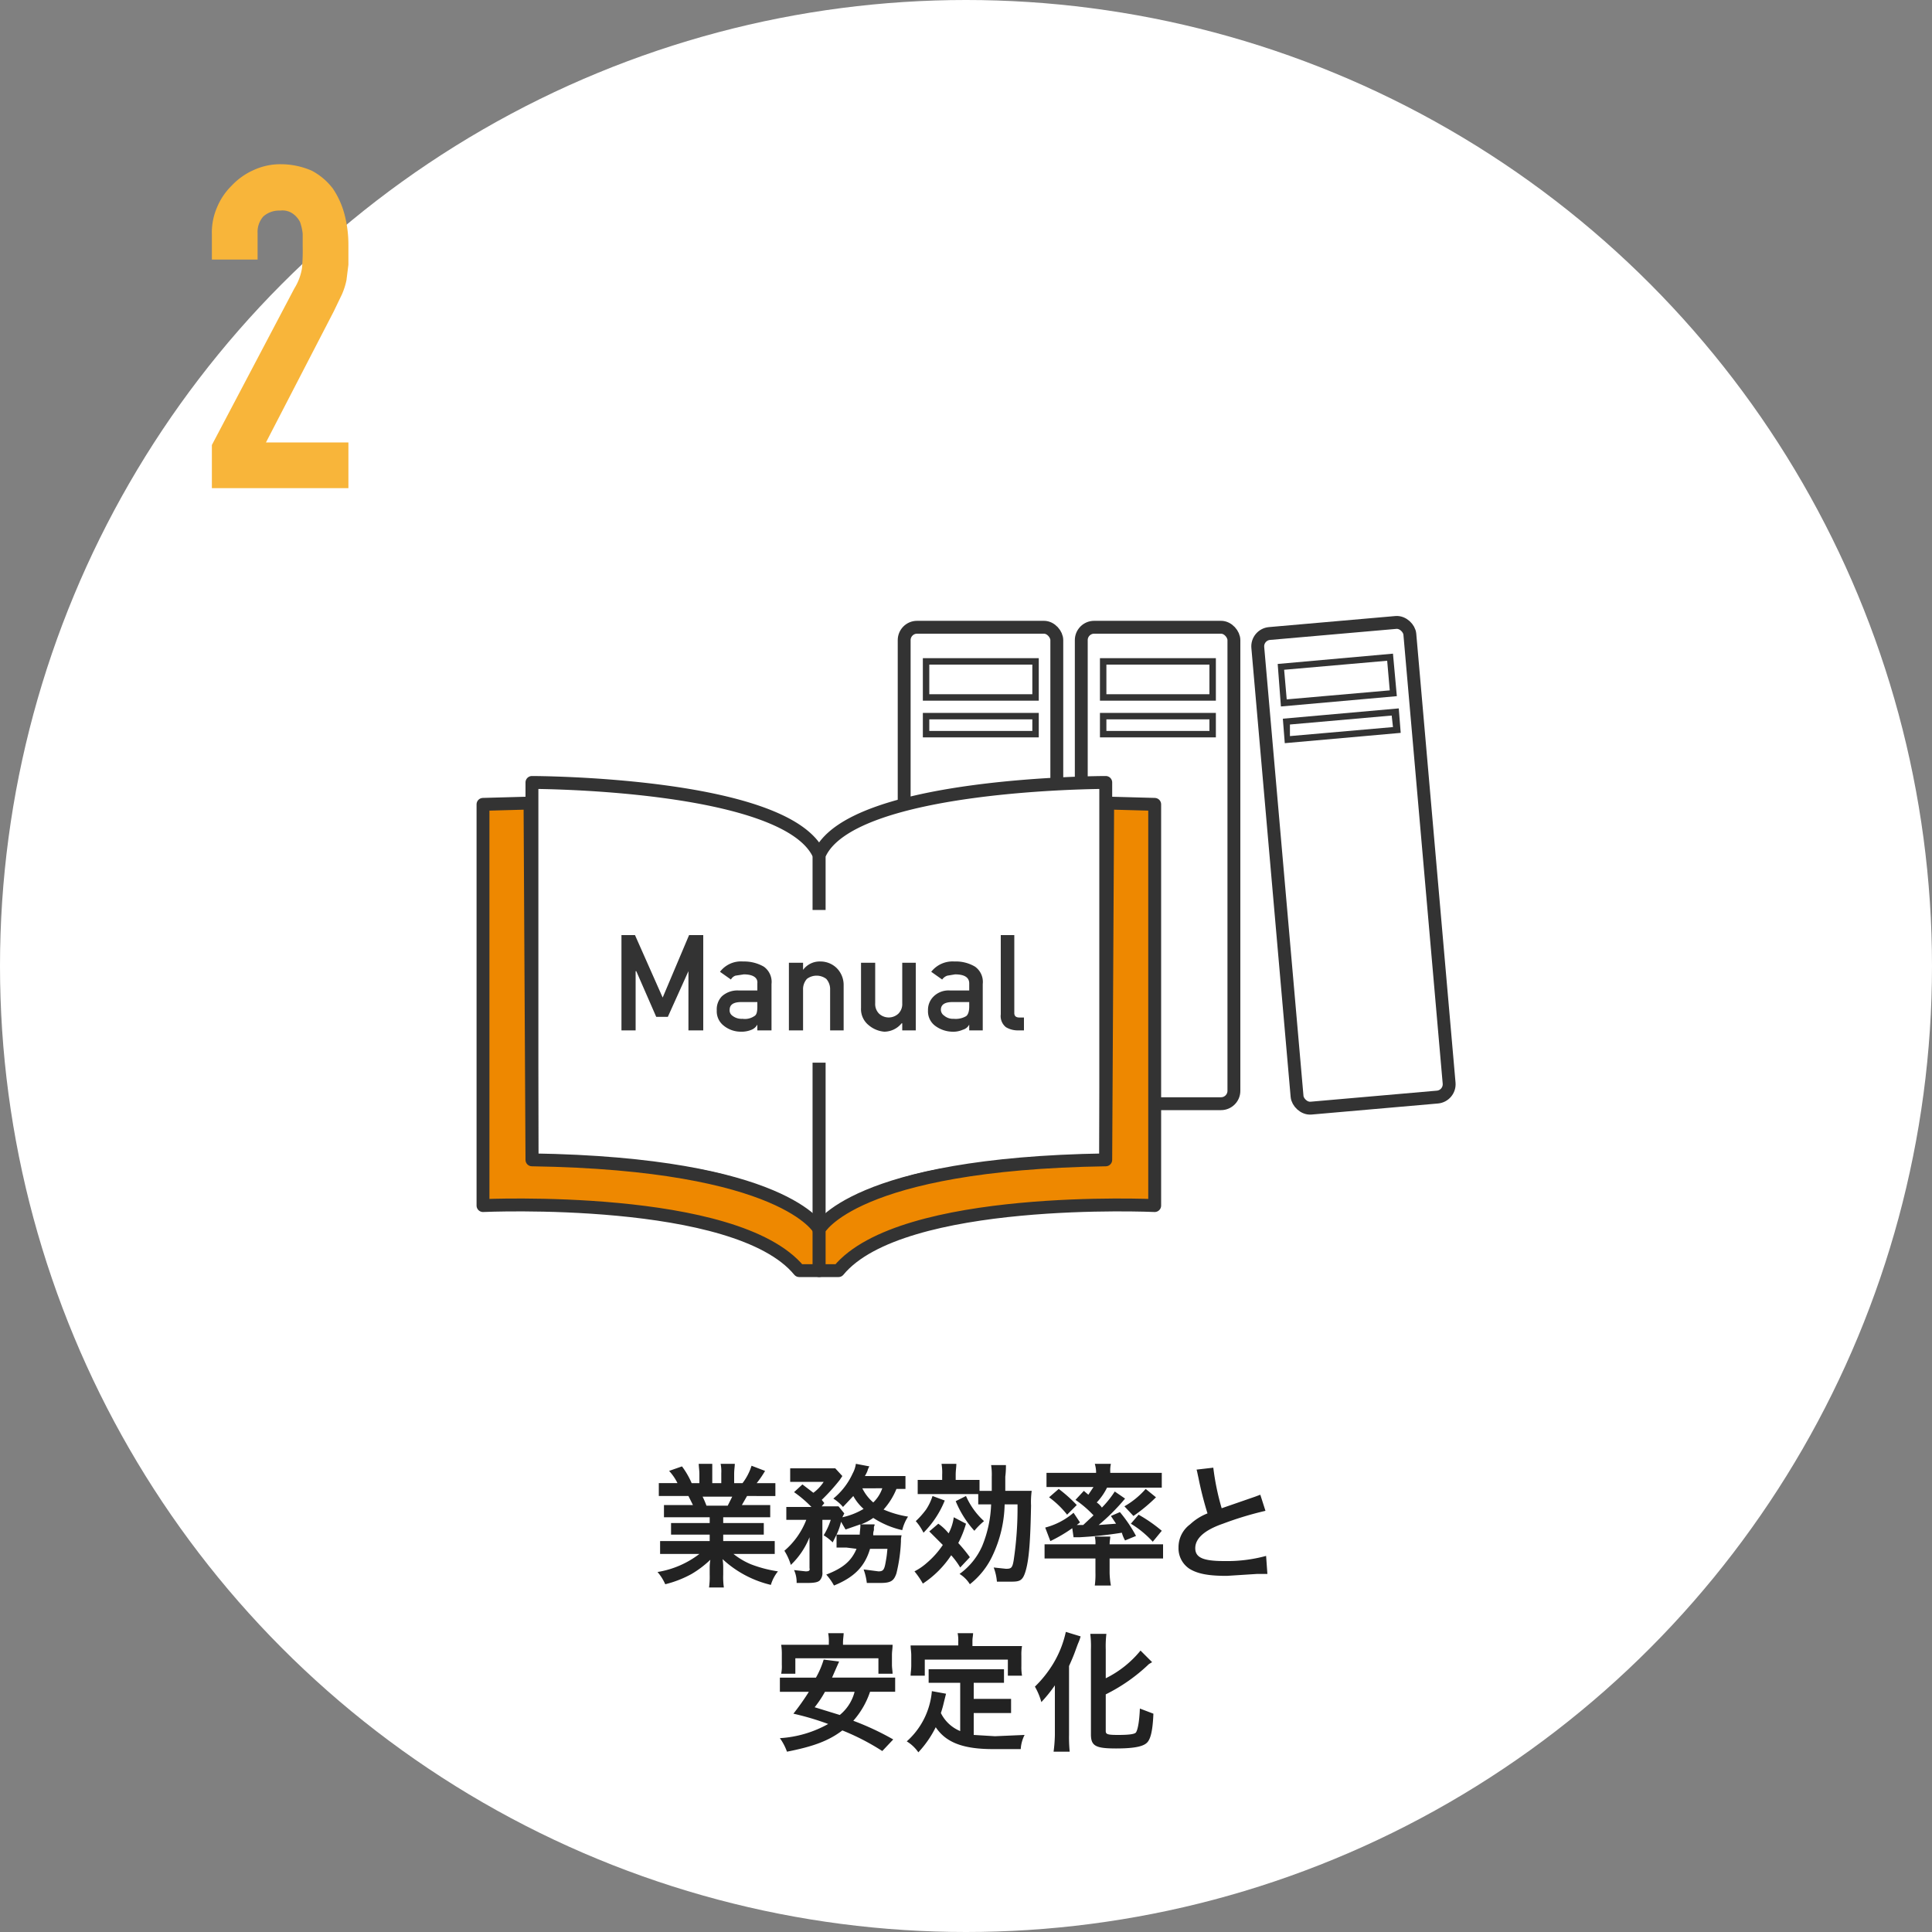 <svg id="レイヤー_1" data-name="レイヤー 1" xmlns="http://www.w3.org/2000/svg" viewBox="0 0 300 300"><rect x="0" y="0" width="300" height="300" fill="#808080" stroke="none"/><defs><style>.cls-1,.cls-4{fill:#fff}.cls-2{fill:#222}.cls-3{fill:#f8b53a}.cls-4,.cls-5{stroke:#333;stroke-linecap:round;stroke-linejoin:round;stroke-width:2px}.cls-5{fill:#e80}.cls-6{fill:#333}</style></defs><title>icon</title><circle class="cls-1" cx="150" cy="150" r="150"/><path class="cls-2" d="M105.2 235.6h-2.1v-1.9h4.5l-.7-1.4h-4.6v-2h2.9a8 8 0 0 0-1.3-1.9l2-.7a12.7 12.7 0 0 1 1.5 2.6h1.2v-1.4c0-.6-.1-1.2-.1-1.6h2.1v3h1.4v-1.5a6.2 6.2 0 0 0-.1-1.5h2.2c0 .4-.1.9-.1 1.6v1.4h1.3a8.7 8.7 0 0 0 1.4-2.7l2.1.8a15.6 15.6 0 0 1-1.3 1.9h2.9v2H116l-.8 1.4h4.4v1.9h-7.3v.9h6.3v1.8h-6.3v1h8v2h-6.4a11.3 11.3 0 0 0 2.7 1.6 19.6 19.6 0 0 0 4.2 1.1 6.1 6.1 0 0 0-1.1 2.1 16.6 16.6 0 0 1-7.5-4 8.2 8.2 0 0 1 .1 1.4v1a11.5 11.5 0 0 0 .1 2h-2.3a12.1 12.1 0 0 0 .1-2v-1a7.8 7.8 0 0 1 .1-1.3 15.8 15.8 0 0 1-2.9 2.2 16.7 16.7 0 0 1-4.1 1.6 7.6 7.6 0 0 0-1.2-1.9 14.5 14.5 0 0 0 6.5-2.8h-6.1v-2h7.7v-1h-6v-1.8h6v-.9zm7.8-1.8l.7-1.4h-4.6a14.7 14.7 0 0 1 .6 1.4zm18.4 6.5h-1.5v-2l-.6 1.2a7.6 7.6 0 0 0-1.4-1.1 11.2 11.2 0 0 0 1.1-2.4h-1.3v8.1a1.7 1.7 0 0 1-.4 1.3c-.3.3-.9.4-1.9.4h-1.7a4.5 4.5 0 0 0-.4-2l1.8.2c.5 0 .7-.1.6-.5v-4.8a12.1 12.1 0 0 1-2.9 4.3 9 9 0 0 0-1-2.2 12 12 0 0 0 3.4-4.8h-3.1v-2h3.9a18.4 18.4 0 0 0-2.7-2.3l1.3-1.2 1.7 1.3a6.5 6.5 0 0 0 1.6-1.7h-5.2V228h7l1.1 1.2-.4.6a30.9 30.9 0 0 1-2.8 3.1l.4.5-.4.5h2.6l.9 1.1-.3.6a10.8 10.8 0 0 0 3.3-1.3 7.4 7.4 0 0 1-1.6-2l-1.6 1.7a6.4 6.4 0 0 0-1.5-1.3 10.8 10.8 0 0 0 3-3.9 4.4 4.4 0 0 0 .5-1.5l2.1.4a2.4 2.4 0 0 0-.3.7 5.9 5.9 0 0 1-.4.8h6.3v2h-1.4a11 11 0 0 1-2 3.2 15.7 15.7 0 0 0 3.8 1.1 6.7 6.7 0 0 0-.9 2.1 13.8 13.8 0 0 1-4.5-1.9 8.2 8.2 0 0 1-1.9 1h2.1v.2c-.1.1-.1.2-.1.4v.3a1.9 1.9 0 0 0-.1.8h4.4a3.1 3.1 0 0 0-.1.9 25.1 25.1 0 0 1-.7 5c-.4 1.2-.9 1.5-2.5 1.5h-2.1a9.1 9.1 0 0 0-.5-2.1l2.3.3c.7 0 .9-.2 1.1-1.3s.2-1.2.3-2.2h-2.7c-.8 2.7-2.4 4.4-5.6 5.7a8.8 8.8 0 0 0-1.2-1.7c2.6-1 3.9-2.1 4.7-4zm2.1-1.9c0-.6.1-1 .1-1.5v-.2l-2.3.8-.7-1.2a9.3 9.3 0 0 1-.7 2h3.6zm.4-7.3a6.9 6.9 0 0 0 1.7 2.2 5.5 5.5 0 0 0 1.4-2.2zm11.8 5.5a7.7 7.7 0 0 1 1.6 1.5 7.3 7.3 0 0 0 .8-2.5l1.9 1a15.7 15.7 0 0 1-1.2 3 23.8 23.8 0 0 1 1.8 2.2l-1.5 1.6a11.7 11.7 0 0 0-1.4-1.9 15.4 15.4 0 0 1-4.4 4.4 12.7 12.7 0 0 0-1.3-1.9 9.1 9.1 0 0 0 1.9-1.3 13.5 13.5 0 0 0 2.5-2.8l-2.1-2.1zm1-3.6a15 15 0 0 1-3.3 5 8.1 8.1 0 0 0-1.2-1.8 12.9 12.9 0 0 0 1.6-1.8 8.1 8.1 0 0 0 1-2.1zm6.9.6h-1.7V232h-9.4v-2.2h3.8v-.8a8.1 8.1 0 0 0-.1-1.7h2.3c0 .6-.1 1-.1 1.7v.8h3.7v1.7h1.9v-2.2a9.7 9.7 0 0 0-.1-1.8h2.3a12.8 12.8 0 0 1-.1 1.8v2.2h4.1a12.9 12.9 0 0 0-.1 2.3c-.1 5.4-.3 8.2-.8 10s-1 1.8-2.6 1.8h-1.9a7.9 7.9 0 0 0-.5-2.2l1.9.2c.8 0 1-.1 1.2-1.3a54.4 54.4 0 0 0 .6-8.7h-2a19.5 19.5 0 0 1-1.9 8 12.2 12.2 0 0 1-3.5 4.4 4.9 4.9 0 0 0-1.6-1.6 10.6 10.6 0 0 0 3.5-4.3 18.6 18.6 0 0 0 1.4-6.5zm-3.6-1.3a11.5 11.5 0 0 0 2.8 3.9 10.5 10.5 0 0 0-1.5 1.5 15.8 15.8 0 0 1-2.9-4.6zm14.6 9.7h-2.4v-2.2h7.9a4.1 4.1 0 0 0-.1-1.2h2.4c0 .3-.1.7-.1 1.2h8.3v2.2h-8.3v2.2a12.3 12.3 0 0 0 .2 2H170a12.7 12.7 0 0 0 .1-2V242zm3.7-10.5l.7.6.8-1.2h-7.3v-2.2h7.7v-.2a5 5 0 0 0-.2-1.2h2.5a4.5 4.5 0 0 0-.1 1.2v.2h8v2.3h-8.5a9.4 9.4 0 0 1-1.6 2.3 3 3 0 0 1 .8.8 15.7 15.7 0 0 0 2-2.5l1.6 1.1a31.6 31.6 0 0 1-4.1 4.1l2.7-.2-.8-1.2 1.4-.6a21.3 21.3 0 0 1 2.5 3.7l-1.7.7a5.1 5.1 0 0 1-.5-1.2 61.4 61.4 0 0 1-6.5.7h-1l-.2-1.4a23.6 23.6 0 0 1-3.4 2l-.8-2.1a11 11 0 0 0 4.4-2.3l1 1.5-.5.4h1l1.6-1.5a16.8 16.8 0 0 0-2.8-2.4zm-3.9-.3a22.6 22.6 0 0 1 2.8 2.5l-1.5 1.5a14.3 14.3 0 0 0-2.8-2.7zm15.1 1.3a25.7 25.7 0 0 1-3.5 2.9l-1.4-1.5a12.9 12.9 0 0 0 3.3-2.7zm-2.7 2.7a23.1 23.1 0 0 1 3.6 2.5l-1.4 1.7a15.4 15.4 0 0 0-3.4-2.8zm11.6-7.3a39.3 39.3 0 0 0 1.3 6.3l5.2-1.8.8-.3.8 2.5a51.8 51.8 0 0 0-6.6 2c-2.9 1-4.3 2.3-4.3 3.8s1.3 2 4.5 2a23 23 0 0 0 6.5-.8l.2 2.8h-1.6l-4.7.3c-2.8 0-4.5-.3-5.8-1.1a3.8 3.8 0 0 1-1.7-3.3 4.4 4.4 0 0 1 1.8-3.6 8.4 8.4 0 0 1 2.7-1.7 53.9 53.9 0 0 1-1.4-5.5c-.2-.9-.2-1-.3-1.3zm-53.3 34.8a13 13 0 0 1-2.6 4.5 42.4 42.4 0 0 1 6.2 2.9l-1.7 1.8a36.4 36.4 0 0 0-6.2-3.2c-2.1 1.6-4.5 2.5-8.6 3.3a8.4 8.4 0 0 0-1.1-2.1 17.5 17.5 0 0 0 7.5-2.2 42.1 42.1 0 0 0-5.4-1.6 37.3 37.3 0 0 0 2.4-3.4h-4.5v-2.2h5.6a13.4 13.4 0 0 0 1.2-2.8l2.4.3-.4.9-.7 1.6h9.8v2.2h-3.9zm-6.4-7.6a7.1 7.1 0 0 0-.1-1.5h2.4c0 .4-.1.9-.1 1.5v.3h7.7c0 .6-.1 1-.1 1.6v1.5c0 .5.1 1 .1 1.4h-2.2v-2.4h-12.9v2.4h-2.2a5.7 5.7 0 0 0 .1-1.4V257a9.2 9.2 0 0 0-.1-1.6h7.4zm-.6 7.6a16.7 16.7 0 0 1-1.6 2.4l3.9 1.2a6.8 6.8 0 0 0 2.3-3.6zm21-1.4h-4.9v-2.1h11.7v2.1h-4.7v2.5h5.8v2.2h-5.8v3.4l3.3.2 4.6-.2a5.5 5.5 0 0 0-.6 2.2h-4.3c-4.6 0-7.3-1-8.9-3.4a16.2 16.2 0 0 1-2.7 3.9 5.9 5.9 0 0 0-1.8-1.7 11.7 11.7 0 0 0 3.5-5.6 11.5 11.5 0 0 0 .4-2.2l2.2.4-.3 1.2c-.1.4-.2.9-.5 1.8a5.8 5.8 0 0 0 3 2.8zm-.3-6.4a5.3 5.3 0 0 0-.1-1.3h2.4c0 .4-.1.7-.1 1.2v.8h7.7a7.1 7.1 0 0 0-.1 1.5v1.6a7.6 7.6 0 0 0 .1 1.5h-2.2v-2.5h-12.9v2.5h-2.2c0-.5.1-.9.1-1.6V257c0-.5-.1-1-.1-1.5h7.4zm15 9v-2.2a21.8 21.8 0 0 1-2.1 2.6 10.1 10.1 0 0 0-1-2.4 17.9 17.9 0 0 0 2.8-3.5 16.2 16.2 0 0 0 2-5l2.3.7a7.6 7.6 0 0 1-.4 1.1c-.5 1.3-.5 1.5-1.4 3.5v10.7a23.5 23.5 0 0 0 .1 2.6h-2.5a22.8 22.8 0 0 0 .2-2.6zm7.9 4.9c0 .5.3.6 1.9.6s2.6-.1 2.8-.4.5-1.3.6-3.7l2.1.8c-.1 2.5-.4 3.8-.9 4.4s-1.7 1-4.9 1-3.9-.4-3.9-2.2v-13.2a16.3 16.3 0 0 0-.1-2.4h2.5a16.3 16.3 0 0 0-.1 2.4v4.5a16.2 16.2 0 0 0 5.4-4.3l1.8 1.8-.5.3a26.9 26.9 0 0 1-6.7 4.7z"/><path class="cls-3" d="M32.9 75.8v-6.7l12.8-24.3a8.5 8.5 0 0 0 1.2-3.2 33.3 33.3 0 0 0 .1-3.4v-1.9a8 8 0 0 0-.4-1.8 3.5 3.5 0 0 0-1.1-1.3 2.8 2.8 0 0 0-2-.5 3.7 3.7 0 0 0-2.6.9 3.6 3.6 0 0 0-.9 2.6v4.1h-7.1v-3.9a9.8 9.8 0 0 1 .8-4.2 10.2 10.2 0 0 1 2.3-3.4 10.5 10.5 0 0 1 3.4-2.4 9.9 9.9 0 0 1 4.2-.9 12.1 12.1 0 0 1 4.8 1 9.9 9.9 0 0 1 3.3 2.8 13.2 13.2 0 0 1 1.8 4 18.6 18.6 0 0 1 .6 4.8v3l-.3 2.4a11.1 11.1 0 0 1-.7 2.2l-1.3 2.7-10.5 20.3h12.8v7.1z"/><rect class="cls-4" x="140.4" y="97.4" width="23.7" height="73.98" rx="2"/><rect class="cls-4" x="167.9" y="97.4" width="23.7" height="73.98" rx="2"/><path class="cls-4" d="M127.2 132.8v58.3s-5.5-6.2-19-8.6a155.3 155.3 0 0 0-25.6-2.1v-58.9c-.1 0 39.7 0 44.6 11.3z"/><path class="cls-5" d="M82.3 124.7l-7.3.2v62.3s39.3-1.8 49.1 10.1h3.1v-6.4s-5.3-10.2-44.6-10.8z"/><path class="cls-4" d="M127.2 132.8v58.3s5.4-6.2 18.9-8.6a155.3 155.3 0 0 1 25.6-2.1v-58.9s-39.8 0-44.5 11.3z"/><path class="cls-5" d="M172 124.7l7.3.2v62.3s-39.3-1.8-49.1 10.1h-3v-6.4s5.3-10.2 44.5-10.8z"/><path class="cls-1" d="M90.2 141.3h72.1v23.71H90.2z"/><path class="cls-6" d="M96.5 145.2h2.1l4.3 9.7 4.1-9.7h2.2V160h-2.3v-9.2l-3.2 7.1h-1.8l-3.1-7.1h-.1v9.2h-2.2zm21.1 13.9a1.8 1.8 0 0 1-.9.8 4 4 0 0 1-1.7.3 4.2 4.2 0 0 1-2.7-1 2.8 2.8 0 0 1-1-2.3 2.9 2.9 0 0 1 .8-2.2 3.6 3.6 0 0 1 2.6-.9h2.9v-1.1c.1-.9-.7-1.4-2.1-1.4l-1.3.2a1.3 1.3 0 0 0-.7.6l-1.7-1.2a4.1 4.1 0 0 1 3.6-1.6 6.1 6.1 0 0 1 3.2.8 2.9 2.9 0 0 1 1.2 2.7v7.2h-2.2zm0-3.5h-2.5q-1.8 0-1.8 1.2a1 1 0 0 0 .4.9 2.3 2.3 0 0 0 1.6.5 2.6 2.6 0 0 0 1.8-.4c.4-.2.5-.7.5-1.5zm4.9-6.1h2.2v1.1a3.2 3.2 0 0 1 2.7-1.3 3.6 3.6 0 0 1 2.5 1 3.7 3.7 0 0 1 1.1 2.7v7h-2.1v-6.3a2.4 2.4 0 0 0-.6-1.7 2.5 2.5 0 0 0-3 0 2.4 2.4 0 0 0-.6 1.7v6.3h-2.2zm11.2 0h2.2v6.3a2.1 2.1 0 0 0 .6 1.6 2.2 2.2 0 0 0 3 0 2.1 2.1 0 0 0 .6-1.6v-6.3h2.1V160h-2.1v-1.1h-.1a3.5 3.5 0 0 1-2.7 1.3 4.3 4.3 0 0 1-2.4-1 3.2 3.2 0 0 1-1.2-2.7zm16.8 9.6a1.6 1.6 0 0 1-1 .8 3.7 3.7 0 0 1-1.7.3 4.6 4.6 0 0 1-2.7-1 2.8 2.8 0 0 1-1-2.3 2.9 2.9 0 0 1 .9-2.2 3.3 3.3 0 0 1 2.5-.9h3v-1.1c0-.9-.7-1.4-2.2-1.4l-1.2.2a1.6 1.6 0 0 0-.8.6l-1.7-1.2a4.2 4.2 0 0 1 3.6-1.6 5.8 5.8 0 0 1 3.2.8 2.9 2.9 0 0 1 1.2 2.7v7.2h-2.1zm0-3.5h-2.6q-1.8 0-1.8 1.2a1.1 1.1 0 0 0 .5.9 2.1 2.1 0 0 0 1.5.5 3.2 3.2 0 0 0 1.9-.4c.3-.2.5-.7.5-1.5zm4.9-10.4h2.1v12.1c0 .5.3.7.8.7h.7v2h-.9a3.6 3.6 0 0 1-1.9-.5 2.2 2.2 0 0 1-.8-2z"/><path class="cls-1" d="M143.8 102.7h17v5.64h-17z"/><path class="cls-6" d="M160.3 103.2v4.6h-16v-4.6h16m1-1h-18v6.6h18v-6.6z"/><path class="cls-1" d="M143.8 111.2h17v2.79h-17z"/><path class="cls-6" d="M160.3 111.7v1.8h-16v-1.8h16m1-1h-18v3.8h18v-3.8z"/><path class="cls-1" d="M171.3 102.7h17v5.64h-17z"/><path class="cls-6" d="M187.8 103.2v4.6h-16v-4.6h16m1-1h-18v6.6h18v-6.6z"/><path class="cls-1" d="M171.3 111.2h17v2.79h-17z"/><path class="cls-6" d="M187.8 111.7v1.8h-16v-1.8h16m1-1h-18v3.8h18v-3.8z"/><rect class="cls-4" x="198.3" y="97.4" width="23.7" height="73.98" rx="2" transform="rotate(-5 209.845 134.226)"/><path class="cls-1" transform="rotate(-5 207.66 105.446)" d="M199.1 102.8h17v5.64h-17z"/><path class="cls-6" d="M215.4 102.6l.4 4.6-16 1.4-.4-4.6 16-1.4m.9-1.1l-17.9 1.6.5 6.6 18-1.6-.6-6.6z"/><path class="cls-1" transform="rotate(-5 208.505 112.367)" d="M199.7 111.3h17v2.79h-17z"/><path class="cls-6" d="M216.1 111.1l.2 1.8-16 1.4v-1.8l15.9-1.4m1-1.1l-18 1.6.3 3.8 18-1.6-.3-3.8z"/></svg>